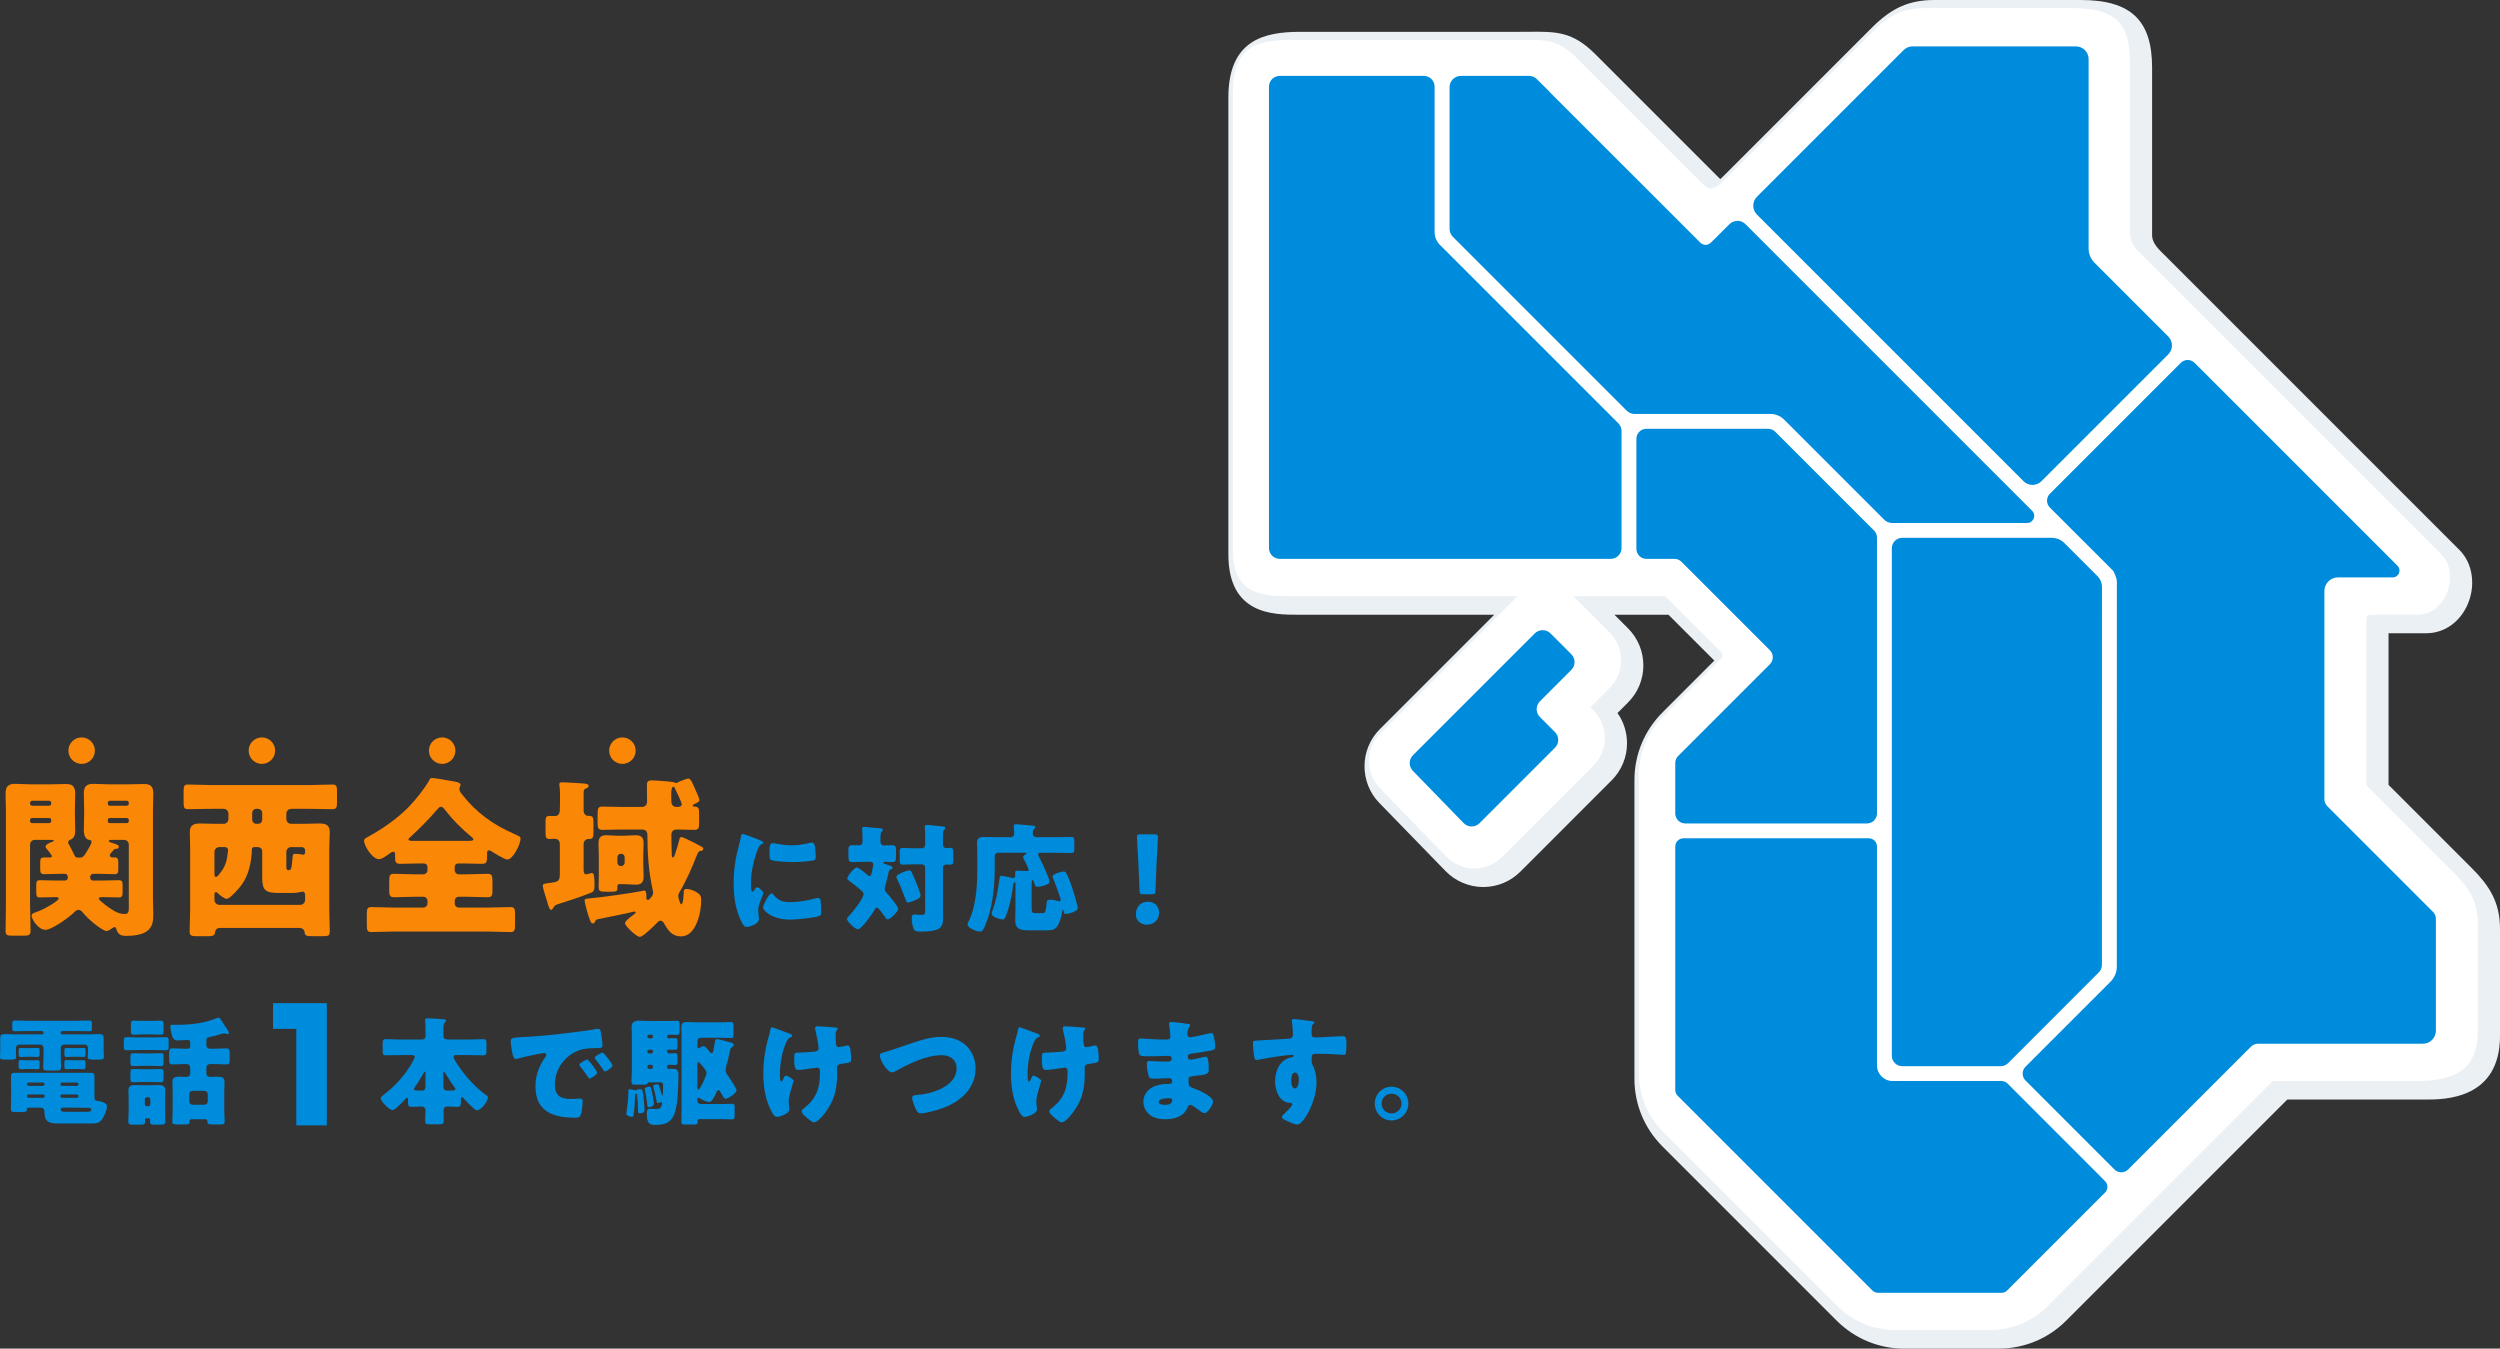 <?xml version="1.0" encoding="UTF-8"?>
<svg id="_レイヤー_2" data-name="レイヤー 2" xmlns="http://www.w3.org/2000/svg" viewBox="0 0 868.862 468.705">
  <rect x="0" y="0" width="868.862" height="468.705" fill="#333333" stroke="none"/>
  <defs>
    <style>
      .cls-1 {
        fill: #fff;
      }

      .cls-2 {
        fill: #ebf0f5;
      }

      .cls-3 {
        fill: #fb8707;
      }

      .cls-4 {
        fill: #008cdc;
      }
    </style>
  </defs>
  <g id="design">
    <g>
      <g>
        <path class="cls-3" d="M22.604,306.027c.539,0,.958-.419.958-.958v-.359c0-.539-.419-1.019-.958-1.019h-1.977c-1.737,0-3.535.12-5.332.12-1.198,0-1.318-.6-1.318-1.917v-2.097c0-1.198.12-1.798,1.318-1.798h2.037c.479,0,.719-.18.719-.419,0-.359-1.377-2.037-1.737-2.456-.24-.3-.479-.6-.479-.898,0-.779,1.618-1.378,2.216-1.618.18-.06.659-.239.659-.419,0-.239-.24-.3-1.258-.3h-5.332c-.898,0-1.677.719-1.677,1.678v20.667c0,3.115.18,6.171.18,9.226,0,1.618-.659,1.737-2.755,1.737h-3.415c-1.917,0-2.516-.119-2.516-1.737,0-3.055.12-6.11.12-9.226v-32.049c0-2.157-.12-4.254-.12-6.41,0-2.337.899-3.354,3.235-3.354,1.977,0,3.894.18,5.811.18h6.11c1.917,0,3.834-.12,5.751-.12,1.857,0,3.295.419,3.295,3.295,0,2.036-.12,4.073-.12,6.17v.6c0,2.036.12,4.073.12,6.17,0,1.438-.299,2.636-1.797,3.175-.359.12-.659.479-.659.898,0,.3.24.659.479,1.079.359.599,1.198,2.276,1.557,3.055.3.659.479,1.139,1.438,1.139h.539c1.078,0,1.438-.479,1.977-1.318.479-.719,2.157-3.414,2.157-4.134,0-.599-.479-.658-.899-.719-1.438-.239-1.797-2.036-1.797-3.175,0-2.097.12-4.134.12-6.17v-.6c0-2.097-.12-4.134-.12-6.17,0-2.396.898-3.354,3.235-3.354,1.917,0,3.894.18,5.811.18h6.051c1.917,0,3.834-.12,5.751-.12,2.037,0,3.295.539,3.295,3.295,0,2.156-.12,4.253-.12,6.41v30.432c0,1.678.12,3.295.12,4.973,0,2.156-.12,4.253-1.857,5.751-1.797,1.617-5.211,1.917-7.548,1.917-1.618,0-2.816-.3-3.415-2.276-.12-.479-.24-.779-.659-.779-.24,0-.599.24-1.019.539-.539.359-1.198.839-1.797.839-.839,0-3.355-1.857-4.074-2.456-1.378-1.078-2.875-2.516-4.014-3.834-.419-.539-.898-1.078-1.618-1.078-.659,0-1.258.599-1.737,1.078-1.557,1.558-7.608,5.871-9.705,5.871-2.456,0-4.853-3.595-4.853-4.973,0-.659.899-.958,1.618-1.198,2.516-.839,7.788-3.834,7.788-4.732,0-.419-.599-.479-.898-.479-1.857,0-3.714.12-5.571.12-1.198,0-1.318-.539-1.318-1.917v-2.217c0-1.317.12-1.856,1.318-1.856,1.977,0,3.954.119,5.871.119h2.816ZM17.812,279.07c0-.42-.359-.779-.779-.779h-5.811c-.419,0-.779.359-.779.779v.18c0,.479.359.778.779.778h5.811c.479,0,.779-.3.779-.778v-.18ZM17.812,285.001c0-.42-.3-.719-.779-.719h-5.811c-.419,0-.779.299-.779.719v.359c0,.419.359.719.779.719h5.811c.419,0,.779-.3.779-.719v-.359ZM38.179,297.341c0,.539.599.658,1.019.658h.599c1.198,0,1.318.6,1.318,1.978v1.917c0,1.378-.12,1.917-1.318,1.917-1.797,0-3.535-.12-5.332-.12h-2.097c-.539,0-1.019.539-1.019.958v.479c0,.539.479.898.958.898h3.055c1.977,0,3.894-.119,5.871-.119,1.318,0,1.377.599,1.377,2.156v1.857c0,1.317-.12,1.977-1.258,1.977-1.857,0-3.654-.12-5.511-.12-.899,0-1.498.061-1.498.539,0,.659,3.595,3.176,4.253,3.595,1.677,1.078,2.816,1.737,4.853,1.737,1.198,0,1.318-.898,1.318-2.097v-21.985c0-.959-.719-1.678-1.677-1.678h-4.433c-.24,0-.839.061-.839.42,0,.239.359.419,1.198.658,1.677.54,2.276.72,2.276,1.259,0,.719-.419.719-.898.778-.599.06-.659.12-1.019.539-.898,1.019-1.198,1.318-1.198,1.798ZM44.769,279.07c0-.42-.299-.779-.779-.779h-5.811c-.419,0-.719.359-.719.779v.18c0,.479.3.778.719.778h5.811c.479,0,.779-.3.779-.778v-.18ZM44.769,285.001c0-.42-.299-.719-.779-.719h-5.811c-.419,0-.719.299-.719.719v.359c0,.419.3.719.719.719h5.811c.479,0,.779-.3.779-.719v-.359Z"/>
        <path class="cls-3" d="M101.193,281.106c-.898,0-1.677.72-1.677,1.678v1.857c0,.958.779,1.677,1.677,1.677h4.074c1.857,0,3.774-.119,5.631-.119,1.977,0,3.714.239,3.714,3.055,0,1.857-.18,3.774-.18,5.691v21.087c0,2.576.18,5.151.18,7.728,0,1.498-.539,1.617-2.756,1.617h-2.576c-2.816,0-3.295-.119-3.415-1.317-.12-1.078-.838-1.558-1.857-1.558h-27.377c-1.378,0-1.797.599-1.977,1.857-.12.898-1.018,1.018-2.576,1.018h-3.535c-2.037,0-2.636-.18-2.636-1.617,0-2.576.18-5.151.18-7.728v-21.087c0-1.917-.12-3.834-.12-5.691,0-2.516,1.318-3.055,3.594-3.055,1.917,0,3.834.119,5.751.119h2.396c.958,0,1.678-.719,1.678-1.677v-1.857c0-.958-.719-1.678-1.678-1.678h-4.493c-2.636,0-5.212.12-7.848.12-1.378,0-1.558-.599-1.558-2.336v-3.715c0-1.797.12-2.516,1.498-2.516,2.636,0,5.271.18,7.908.18h34.506c2.636,0,5.212-.18,7.848-.18,1.438,0,1.558.719,1.558,2.516v3.415c0,1.977-.12,2.636-1.618,2.636-2.576,0-5.212-.12-7.788-.12h-6.53ZM88.433,294.406c-.599,0-.838.239-.898.838-.12,4.194-1.019,8.687-3.475,12.161-.659,1.019-4.133,4.973-5.212,4.973-.958,0-2.516-1.318-3.175-1.978-.18-.18-.359-.359-.599-.359-.479,0-.539.42-.539.899v1.856c0,.898.779,1.678,1.677,1.678h28.156c.899,0,1.678-.779,1.678-1.678v-1.617c0-.6-.18-1.318-.959-1.318-.18,0-1.498.479-3.235.479h-5.092c-4.373,0-5.631-.839-5.631-5.331v-9.166c0-.839-.599-1.378-1.438-1.438h-1.258ZM76.212,294.406c-.898,0-1.677.719-1.677,1.677v7.608c0,.479,0,1.078.539,1.078.479,0,1.318-1.138,1.558-1.497,1.857-2.396,2.276-4.374,2.576-7.309,0-.12.06-.359.06-.479,0-.6-.419-1.078-1.138-1.078h-1.917ZM89.092,281.106c-.779,0-1.438.6-1.438,1.438v2.336c0,.839.659,1.438,1.438,1.438h.599c.838,0,1.438-.599,1.438-1.438v-2.336c0-.839-.599-1.378-1.438-1.438h-.599ZM101.193,294.406c-.898,0-1.677.719-1.677,1.677v5.032c0,.6,0,1.318.779,1.318,1.078,0,1.078-.959,1.377-4.493.12-1.139.359-1.198,1.019-1.198.839,0,1.797.12,2.576.3h.12c.24,0,.659-.18.659-.779v-.719c0-.659-.54-1.138-1.139-1.138h-3.714Z"/>
        <path class="cls-3" d="M159.173,300.096c-.599,0-1.138.479-1.138,1.139v1.198c0,.778.599,1.438,1.438,1.438h2.756c2.396,0,4.852-.18,7.249-.18,1.617,0,1.677.839,1.677,3.055v2.396c0,1.917-.06,2.696-1.677,2.696-2.457,0-4.853-.18-7.249-.18h-2.756c-.839,0-1.438.658-1.438,1.438v.898c0,.779.599,1.438,1.438,1.438h10.124c2.636,0,5.212-.18,7.848-.18,1.438,0,1.558.719,1.558,2.576v3.475c0,1.917-.12,2.636-1.558,2.636-2.636,0-5.271-.18-7.848-.18h-32.708c-2.576,0-5.212.18-7.848.18-1.438,0-1.558-.719-1.558-2.636v-3.475c0-1.857.12-2.576,1.558-2.576,2.636,0,5.271.18,7.848.18h10.244c.779,0,1.438-.658,1.438-1.438v-.898c0-.779-.659-1.438-1.438-1.438h-2.875c-2.456,0-4.912.18-7.309.18-1.557,0-1.677-.898-1.677-2.337v-2.936c0-2.216.12-2.875,1.677-2.875,2.396,0,4.853.18,7.309.18h2.875c.779,0,1.438-.659,1.438-1.438v-1.198c0-.6-.539-1.139-1.198-1.139h-1.618c-2.216,0-4.493.12-6.709.12-1.737,0-1.737-.778-1.737-2.875v-.18c0-.479,0-1.139-.659-1.139-.479,0-1.138.539-1.558.839-.839.599-2.336,1.737-3.354,1.737-2.457,0-5.212-4.793-5.212-6.351,0-.778.719-1.019,1.558-1.497,4.972-2.756,10.304-6.47,14.198-10.544,2.336-2.456,5.211-6.05,6.889-8.985.239-.539.419-.839,1.018-.839.839,0,5.392.839,6.83,1.078,1.737.3,3.055.479,3.055,1.378,0,.239-.12.419-.24.599-.12.24-.18.479-.18.779,0,.719.539,1.378.958,1.917,4.972,6.41,10.963,10.604,18.391,13.838,1.498.659,1.917.839,1.917,1.498,0,1.857-2.576,7.248-4.613,7.248-.958,0-4.493-2.216-5.452-2.815-.239-.18-.599-.359-.898-.359-.659,0-.659.539-.659,1.198,0,2.876-.06,3.475-1.797,3.475-2.216,0-4.433-.12-6.649-.12h-1.678ZM162.468,292.249c1.378,0,2.037-.06,2.037-.599,0-.24-.3-.539-.54-.719-3.354-2.696-6.53-5.931-9.225-9.346-.36-.479-.839-1.198-1.498-1.198-.479,0-.838.42-1.138.779-2.935,3.414-6.17,6.709-9.525,9.765-.24.18-.599.479-.599.778,0,.539.719.539,2.336.539h18.151Z"/>
        <path class="cls-3" d="M194.57,293.507c0-1.139-.479-1.978-1.737-1.978-.419,0-1.198.061-1.797.061-1.318,0-1.438-.6-1.438-2.277v-3.474c0-1.678.12-2.277,1.438-2.277.539,0,1.438.061,1.797.061,1.198,0,1.677-.839,1.737-1.978.06-2.036.06-3.653.06-5.451,0-1.138-.06-2.217-.18-3.115-.06-.18-.06-.359-.06-.479,0-.659.539-.72,1.078-.72.958,0,6.11.3,7.309.42.539.06,1.797.06,1.797.898,0,.419-.539.659-1.019.898-.659.3-.719.359-.719,2.157v5.451c0,1.078.659,1.856,1.677,1.856h.299c1.318,0,1.438.659,1.438,2.576v2.876c0,1.917-.12,2.576-1.438,2.576h-.299c-.958,0-1.677.719-1.677,1.856v8.807c0,.719.06,1.617.958,1.617.299,0,1.318-.359,1.677-.419.06-.061.18-.061.299-.061.779,0,.839,2.276.839,3.595v.719c0,1.438-.06,2.156-1.378,2.636-4.313,1.678-6.949,2.517-11.442,3.954-.958.3-1.198.659-1.677,1.497-.18.24-.3.42-.54.42-.659,0-.898-1.198-1.617-3.534-.419-1.378-1.318-4.074-1.318-4.853,0-.659.599-.719,2.456-.959.419-.06.958-.12,1.558-.239,1.737-.3,1.917-1.258,1.917-2.876v-10.243ZM216.136,288.295c-2.216,0-4.493.119-6.709.119-1.617,0-1.737-.719-1.737-2.516v-2.696c0-2.516.24-2.875,1.797-2.875,2.217,0,4.433.12,6.649.12h6.889c1.198,0,1.857-.72,1.857-1.857v-.3c0-1.856-.06-3.773-.06-5.631,0-1.019.599-1.438,1.618-1.438.359,0,1.018,0,2.456.119,2.097.18,5.152.3,5.811.719.06.061.18.061.299.061.18,0,.24,0,.359-.12.659-.359,3.295-1.438,3.954-1.438.779,0,1.678,2.336,2.157,3.414.3.6,1.618,3.595,1.618,4.074,0,.659-1.378,1.258-1.917,1.438-.18.12-.419.239-.419.479,0,.239.299.359.479.359,1.678,0,1.737.719,1.737,2.875v2.637c0,1.856-.12,2.575-1.677,2.575-1.917,0-3.834-.119-5.751-.119h-.479c-1.079,0-1.737.778-1.737,1.797,0,2.456.06,3.954.12,6.051,0,1.019,0,1.856.419,1.856.299,0,.479-.479.599-.719.599-1.797,1.078-3.295,1.558-5.151.12-.539.12-1.198.838-1.198.359,0,1.737.659,2.097.839,1.678.778,3.235,1.558,4.792,2.456.3.119.659.359.659.778,0,.719-.898.719-1.019.719-.719.12-1.078,1.198-1.318,1.798-1.558,4.014-3.714,8.865-5.931,12.58-.24.419-.419.778-.419,1.317,0,.42.599,2.876,1.079,2.876.659,0,.838-3.774.838-4.434.06-.359.06-.898.899-.898,1.377,0,3.055.659,4.193,1.558.779.6.958,1.258.958,2.276,0,2.217-.36,4.853-1.138,6.949-1.019,2.815-2.636,5.691-5.931,5.691-2.996,0-4.493-2.097-5.811-4.493-.3-.479-.659-.959-1.258-.959-.539,0-.898.42-1.198.72-.899.958-4.913,4.912-5.991,4.912s-5.152-3.715-5.152-4.793c0-.599,1.318-1.677,2.516-2.576.359-.239.659-.479.898-.719.18-.119.299-.239.299-.419,0-.239-.239-.3-.419-.3-.12,0-.36.061-.479.061-.599.18-1.917.479-2.516.599-1.558.359-9.105,1.857-9.944,2.037-.479.119-.719.659-.898,1.078-.12.18-.359.359-.659.359-.419,0-.599-.359-.779-.719-.479-1.139-.838-2.276-1.198-3.534-.24-.779-.839-3.056-.839-3.774,0-.539.18-.539,2.097-.719,3.534-.3,14.737-1.857,18.092-2.576.12-.06.359-.12.539-.12.659,0,.719,1.198.719,2.037v.539c0,.3.12.719.539.719.3,0,.779-.479,1.198-1.019.479-.658.599-.898.599-1.558,0-.419-.06-.778-.18-1.138-1.378-6.171-1.797-12.58-1.797-18.87,0-1.378-.659-1.917-2.037-1.917h-6.83ZM216.855,290.452c1.498,0,2.875-.18,4.133-.18,2.037,0,2.696.958,2.696,2.936,0,1.378-.12,2.756-.12,4.134v3.055c0,1.378.12,2.756.12,4.193,0,1.977-.719,2.876-2.696,2.876-1.318,0-2.636-.18-4.133-.18h-1.498c-.719,0-.779.18-.779,1.258,0,1.317-.299,1.378-3.115,1.378h-.659c-2.456,0-2.755-.18-2.755-1.857,0-.719.06-1.678.06-2.995v-7.728c0-1.378-.12-2.756-.12-4.134,0-1.917.659-2.936,2.636-2.936,1.318,0,2.696.18,4.193.18h2.037ZM214.579,299.857c0,.599.54,1.139,1.198,1.139h.12c.659,0,1.198-.54,1.198-1.139v-1.977c0-.6-.539-1.139-1.198-1.139h-.12c-.719,0-1.138.479-1.198,1.139v1.977ZM233.33,278.59c0,1.078.659,1.857,1.797,1.857,1.019,0,1.797-.061,1.797-.959,0-.659-2.037-4.853-2.456-5.691-.06-.119-.12-.359-.419-.359-.659,0-.779,1.378-.779,2.816,0,.838.06,1.737.06,2.336Z"/>
        <path class="cls-4" d="M256.942,293.212c.205-.778.41-1.558.533-2.213.123-.778.164-1.147.697-1.147.369,0,4.304,1.435,6.066,2.213.82.369,1.065.615,1.065.82,0,.163-.123.245-.287.327-.943.451-1.147.779-1.517,1.681-1.353,3.156-2.5,7.91-2.5,11.64,0,2.254,0,3.361.533,3.361.287,0,.492-.328.697-.656.246-.41.492-.86.943-.86.492,0,2.131,1.394,2.131,2.008,0,.574-1.803,3.729-1.803,5.943,0,.286.082,1.312.164,1.926.041.246.123.942.123,1.188,0,1.517-3.033,2.705-4.304,2.705-.779,0-1.147-.532-1.885-2.008-2.008-4.058-2.623-8.648-2.623-13.156,0-5.041.697-8.935,1.967-13.771ZM268.664,310.795c1.722,2.049,3.074,2.746,5.738,2.746,3.033,0,6.065-.492,8.976-1.312.287-.082.697-.164.983-.164.533,0,.779.533.82.901.164,1.106.205,3.443.205,4.263,0,.533-.041.819-.574,1.065-1.435.697-8.279,1.312-10.124,1.312-6.599,0-9.508-3.278-9.508-4.222,0-.778,2.049-4.918,2.992-4.918.205,0,.369.205.492.328ZM268.582,293.048c.246,0,.902.082,1.271.164,1.557.328,3.812.574,5.41.574,2.049,0,4.099-.328,6.066-.82.369-.081.574-.122.82-.122.779,0,1.024.86,1.106,1.475.123,1.025.246,2.337.246,3.361,0,.983-.123,1.271-1.189,1.435-2.295.328-4.59.491-6.885.491-1.229,0-6.885-.204-7.664-.86-.328-.287-.328-1.517-.328-1.967,0-3.033.164-3.73,1.147-3.73Z"/>
        <path class="cls-4" d="M300.303,299.524c-1.312,0-2.623.082-3.935.082-1.435,0-1.517-.327-1.517-2.95v-.943c0-1.394.123-1.967,1.435-1.967.779,0,1.557.041,2.336.041.82,0,1.147-.533,1.147-1.271v-1.312c0-.861-.041-1.968-.123-2.828-.041-.123-.041-.246-.041-.369,0-.532.369-.614.82-.614.287,0,.778.041,1.065.082,1.476.123,2.951.245,4.426.409.369.041.902.082.902.574,0,.287-.164.41-.451.655-.328.287-.369,1.188-.369,2.05v1.353c0,.737.369,1.312,1.147,1.312.943,0,1.926-.082,2.869-.082,1.271,0,1.394.573,1.394,1.926v1.968c0,1.394-.123,1.967-1.394,1.967-.82,0-1.599-.082-2.418-.082-.164,0-.615.041-.615.287,0,.287.492.369,1.147.615,1.353.491,2.049.655,2.049,1.147,0,.328-.287.492-.615.614-.533.164-.615.492-.779,1.229-.287,1.394-.615,2.746-1.025,4.099-.123.451-.287.943-.287,1.394,0,.779.697,1.435,1.147,1.968.697.778,3.566,4.14,3.566,4.959,0,.983-2.787,3.688-3.648,3.688-.369,0-.533-.205-.738-.532-.41-.574-2.418-3.566-2.992-3.566-.41,0-.656.451-.82.738-.656,1.229-4.549,6.804-5.82,6.804-1.025,0-3.812-2.828-3.812-3.566,0-.286.205-.573.656-1.024,1.147-1.147,5.123-6.106,5.123-7.623,0-.574-.451-.983-.861-1.353-1.353-1.147-2.664-2.172-4.098-3.238-.574-.409-.697-.532-.697-.901,0-.778,2.377-3.771,3.32-3.771.533,0,2.992,1.967,3.524,2.459.246.205.574.492.902.492.492,0,.615-.328.983-2.255.082-.327.287-1.475.287-1.762,0-.779-.574-.902-1.229-.902h-1.967ZM318.583,307.148c.287.737,1.353,3.401,1.353,3.976,0,.819-.656,1.229-1.844,1.721-.492.205-1.967.82-2.418.82-.574,0-.738-.492-.901-.943-.902-2.377-1.804-4.836-2.951-7.131-.123-.205-.287-.615-.287-.86,0-.943,3.853-2.255,4.467-2.255.656,0,.86.533,2.582,4.673ZM327.722,316.124c0,1.188.041,2.336.041,3.524,0,1.024-.369,2.377-1.312,3.033-1.353.901-4.386,1.106-6.23,1.106-1.557,0-2.295-.082-2.705-1.024-.451-.984-.656-2.5-.656-3.566,0-.655.082-1.393.902-1.393.246,0,.615.041.82.081.451.041.983.082,1.435.082,1.516,0,1.516-.245,1.516-2.213v-14.222c0-.615-.533-1.147-1.147-1.147h-2.91c-1.271,0-2.746.123-3.648.123-1.065,0-1.147-.492-1.147-1.763v-2.254c0-1.312.082-1.804,1.147-1.804s2.295.123,3.648.123h2.992c.656,0,1.065-.533,1.065-1.271v-3.074c0-.942,0-1.885-.123-2.746-.041-.122-.041-.245-.041-.368,0-.533.369-.656.819-.656.287,0,.779.082,1.066.082,1.475.164,2.91.287,4.385.451.369.041.902.082.902.573,0,.287-.164.369-.451.656-.328.328-.369,1.147-.369,2.049v3.033c0,.656.328,1.188,1.065,1.188.451,0,.902-.041,1.394-.041,1.025,0,1.147.451,1.147,1.64v2.582c0,1.147-.123,1.599-1.147,1.599-.451,0-.901-.041-1.353-.041-.615,0-1.106.45-1.106,1.106v14.55Z"/>
        <path class="cls-4" d="M358.5,323.337c-3.484,0-5.656-.041-5.656-3.483,0-1.558.082-3.074.082-4.591v-8.319c0-.164-.041-.328-.246-.328-.41,0-.533.819-.574,1.147-.41,3.524-1.271,7.5-2.541,10.656-.205.533-.41,1.147-1.065,1.147-.738,0-3.853-.819-3.853-2.008,0-.287.123-.656.246-.984,1.189-3.196,1.885-6.721,2.336-10.123.205-1.476.205-2.09.819-2.09.451,0,2.869.573,3.484.696.164.041.328.123.492.123.574,0,.82-.45.82-.983,0-.287-.041-.574-.041-.901,0-.574.287-.697.82-.697,1.065,0,2.131.123,3.238.123.328,0,.656-.041.656-.451,0-.409-1.435-3.196-1.721-3.771-.123-.205-.205-.409-.205-.614,0-.492.492-.779.861-.943.164-.081.287-.204.287-.327,0-.246-.205-.246-.615-.246h-9.263c-.656,0-1.147.492-1.147,1.147v4.345c0,6.271-.779,13.812-3.238,19.591-.779,1.885-1.106,2.295-1.926,2.295-1.599,0-4.304-1.476-4.304-2.418,0-.246.246-.779.369-1.024,2.418-4.755,3.033-11.804,3.033-17.214v-5.902c0-1.558-.082-3.032-.082-4.263,0-1.68.943-2.049,2.418-2.049s2.951.082,4.426.082h4.918c.655,0,1.147-.533,1.147-1.229,0-.574-.164-2.254-.164-2.664,0-.533.41-.615.861-.615.287,0,.779.041,1.106.082,1.517.123,3.033.246,4.549.41.328.041.984.082.984.574,0,.245-.164.409-.451.655-.41.369-.41,1.024-.41,1.64,0,.614.492,1.147,1.147,1.147h6.927c1.721,0,3.442-.082,5.164-.082,1.106,0,1.188.41,1.188,1.681v2.213c0,1.271-.082,1.681-1.147,1.681-1.722,0-3.484-.082-5.205-.082h-5.287c-.41,0-.943.082-.943.614,0,.287.246.656.369.902.656,1.312,3.607,7.418,3.607,8.524,0,1.271-3.647,1.804-4.099,1.804-.697,0-.942-.369-1.106-.983-.164-.533-.369-1.394-.738-1.394-.246,0-.287.532-.287,1.435v8.114c0,1.968.287,1.968,1.681,1.968h1.435c.492,0,1.147,0,1.353-.164.492-.369.697-2.623.738-3.279.041-.778.082-1.229,1.312-1.229.86,0,1.885.205,2.746.492.082.041.246.082.328.082.246,0,.492-.246.492-.492,0-.778-2.254-6.681-2.746-7.746-.041-.123-.082-.246-.082-.368,0-.984,3.279-1.763,3.853-1.763.451,0,.737.205.942.614.861,1.558,1.926,4.632,2.459,6.354.287.901,1.517,5.041,1.517,5.737,0,1.353-3.647,2.05-4.058,2.05-.656,0-.779-.41-.86-.943-.041-.245-.082-.491-.246-.491-.205,0-.246.246-.287.614-.164,1.558-.86,4.181-1.926,5.41-.983,1.106-2.049,1.106-4.549,1.106h-4.139Z"/>
        <path class="cls-4" d="M402.844,317.148c0,2.254-1.476,4.222-4.263,4.222-2.213,0-3.812-1.476-3.812-3.606,0-2.419,1.517-4.386,4.221-4.386,2.213,0,3.853,1.599,3.853,3.771ZM397.311,310.795c-1.065,0-1.229-.164-1.271-1.229l-.41-9.714c-.164-2.541-.492-8.197-.492-9.017,0-.696.246-.86,1.148-.86h5c.902,0,1.147.164,1.147.86,0,.819-.328,6.435-.492,9.509l-.369,9.222c-.041,1.065-.205,1.229-1.271,1.229h-2.992Z"/>
        <path class="cls-4" d="M21.64,358.332c-.287,0-.533.204-.533.532v.123c0,.287.246.492.533.492h9.345c1.065,0,2.131-.082,3.156-.082,1.558,0,1.885.205,1.885,1.517v4.508c0,.697.082,1.435.082,1.927,0,.819-.492.901-1.598.901h-2.377c-1.147,0-1.639-.082-1.639-.901,0-.492.082-1.147.082-1.927v-1.271c0-.614-.492-1.106-1.107-1.106h-7.213c-.615,0-1.147.492-1.147,1.147v2.541c0,1.435.123,3.033.123,4.263,0,.942-.492,1.065-1.721,1.065h-2.828c-1.229,0-1.681-.123-1.681-1.106,0-1.147.123-2.664.123-4.222v-2.541c0-.655-.533-1.147-1.147-1.147h-7.295c-.615,0-1.147.533-1.147,1.106v1.271c0,.697.082,1.435.082,1.927,0,.819-.492.901-1.64.901H1.599c-1.106,0-1.599-.082-1.599-.901,0-.492.082-1.147.082-1.927v-4.467c0-1.312.246-1.558,1.844-1.558,1.066,0,2.131.082,3.197.082h9.467c.287,0,.533-.205.533-.492v-.123c0-.287-.246-.532-.533-.532h-4.795c-1.516,0-3.033.082-4.59.082-.86,0-.942-.287-.942-1.148v-1.434c0-.902.082-1.148.983-1.148,1.517,0,3.033.082,4.549.082h16.599c1.517,0,3.033-.082,4.549-.082.902,0,.984.246.984,1.148v1.434c0,.861-.082,1.148-.943,1.148-1.517,0-3.033-.082-4.59-.082h-4.754ZM20.493,390.463c-3.074,0-5.041-.287-5.041-3.894v-.205c0-.983-.574-1.394-1.188-1.394h-3.894c-.738,0-1.025.041-1.025.492,0,.942-.328,1.024-1.967,1.024h-2.049c-.983,0-1.557-.082-1.557-1.147,0-1.188.082-2.418.082-3.647v-3.935c0-1.106-.041-2.255-.041-3.361,0-1.312.246-1.557,1.639-1.557h25.821c1.435,0,1.557.368,1.557,1.557v6.804c0,1.024.123,1.394,1.107,1.435.819.041,3.238.533,3.238,1.845,0,1.271-.902,3.36-1.599,4.385-.983,1.476-2.09,1.599-3.729,1.599h-11.353ZM10.738,364.274c.861,0,1.844-.082,2.377-.082.615,0,.656.328.656,1.024v1.107c0,.778-.082,1.024-.737,1.024-.451,0-1.394-.082-2.295-.082h-1.188c-.902,0-1.885.082-2.295.082-.738,0-.778-.287-.778-1.065v-1.148c0-.778.164-.942.778-.942.451,0,1.107.082,2.049.082h1.435ZM10.738,368.496c.861,0,1.844-.041,2.377-.041.615,0,.656.328.656,1.024v1.024c0,.861-.041,1.106-.737,1.106-.451,0-1.394-.081-2.295-.081h-1.188c-.902,0-1.885.081-2.295.081-.738,0-.778-.327-.778-1.147v-1.147c0-.737.164-.901.737-.901.41,0,1.066.082,2.049.082h1.476ZM14.96,377.389c.287-.041.533-.205.533-.533v-.081c0-.287-.246-.533-.533-.533h-5.042c-.287,0-.492.246-.492.533v.081c0,.287.205.533.492.533h5.042ZM9.877,380.381c-.246,0-.451.205-.451.491v.205c0,.246.205.451.451.451h5.164c.246,0,.451-.205.451-.451v-.205c0-.286-.164-.491-.451-.491h-5.164ZM26.723,377.389c.287,0,.533-.246.533-.533v-.081c0-.287-.246-.533-.533-.533h-5.165c-.287,0-.533.246-.533.533v.081c0,.328.246.492.533.533h5.165ZM21.477,380.381c-.246,0-.451.205-.451.491v.205c0,.246.205.451.451.451h5.287c.287,0,.492-.205.492-.451v-.205c0-.286-.205-.491-.492-.491h-5.287ZM21.763,384.971c-.369,0-.656.287-.656.656,0,.696.902.778,1.435.778h7.787c.492,0,1.394-.041,1.394-.737,0-.574-.451-.656-.984-.656h-.123c-1.312,0-2.664-.041-4.017-.041h-4.836ZM26.641,364.274c.86,0,1.885-.082,2.377-.082.656,0,.697.328.697,1.065v1.147c0,.697-.082.943-.738.943-.451,0-1.394-.082-2.336-.082h-1.229c-.902,0-1.845.082-2.295.082-.697,0-.738-.287-.738-1.106v-1.066c0-.819.164-.983.82-.983.41,0,1.065.082,1.967.082h1.476ZM26.641,368.496c.86,0,1.885-.041,2.377-.041.656,0,.697.328.697,1.024v1.106c0,.779-.041,1.024-.738,1.024-.451,0-1.394-.081-2.336-.081h-1.229c-.902,0-1.845.081-2.295.081-.697,0-.738-.327-.738-1.106v-1.147c0-.819.164-.942.82-.942.41,0,1.024.082,1.926.082h1.517Z"/>
        <path class="cls-4" d="M53.812,360.545c1.271,0,2.541-.082,3.853-.082.861,0,.943.328.943,1.312v2.008c0,.902-.082,1.229-.943,1.229-1.312,0-2.582-.081-3.853-.081h-5.943c-1.312,0-2.582.081-3.853.081-.902,0-.984-.368-.984-1.434v-1.681c0-1.065.082-1.435.943-1.435,1.312,0,2.582.082,3.894.082h5.943ZM50.861,388.66c-.246,0-.451.205-.451.451s.041.451.041.697c0,.983-.533,1.065-1.926,1.065h-1.967c-1.435,0-1.967-.082-1.967-1.065,0-1.148.123-2.541.123-3.853v-3.73c0-1.065-.082-2.172-.082-3.237,0-1.558.942-1.886,2.295-1.886,1.189,0,2.377.082,3.525.082h1.435c1.065,0,2.172-.082,3.238-.082,1.353,0,2.336.287,2.336,1.886,0,1.065-.082,2.131-.082,3.237v3.73c0,1.312.082,2.582.082,3.853,0,.983-.492,1.065-1.762,1.065h-1.762c-1.271,0-1.804-.082-1.804-1.065,0-.246.041-.451.041-.697s-.205-.451-.451-.451h-.861ZM52.336,366.119c1.147,0,2.336-.082,3.525-.082.901,0,.983.327.983,1.188v1.926c0,.984-.082,1.353-.942,1.353-1.188,0-2.377-.082-3.566-.082h-2.5c-1.188,0-2.377.082-3.525.082-.901,0-.983-.327-.983-1.435v-1.68c0-1.065.082-1.353.983-1.353,1.189,0,2.377.082,3.525.082h2.5ZM52.336,371.61c1.229,0,2.459-.081,3.484-.081.942,0,1.024.327,1.024,1.229v2.008c0,1.024-.082,1.353-.983,1.353-1.188,0-2.377-.082-3.525-.082h-2.5c-1.188,0-2.336.082-3.525.082-.901,0-.983-.287-.983-1.435v-1.763c0-1.106.082-1.393,1.024-1.393,1.066,0,2.254.081,3.484.081h2.5ZM52.336,354.806c1.188,0,2.336-.082,3.525-.082.901,0,.983.369.983,1.394v2.091c0,1.024-.082,1.394-1.024,1.394-1.025,0-2.213-.123-3.484-.123h-2.295c-1.271,0-2.5.123-3.525.123-.943,0-1.024-.369-1.024-1.599v-1.763c0-1.147.082-1.517,1.024-1.517,1.188,0,2.336.082,3.525.082h2.295ZM50.328,383.701c0,.451.328.779.779.779h.369c.451,0,.778-.328.778-.779v-1.558c0-.45-.328-.819-.778-.819h-.369c-.451,0-.779.369-.779.819v1.558ZM71.723,363.332c0,.614.533,1.147,1.147,1.147h1.517c1.393,0,2.787-.123,4.18-.123,1.147,0,1.271.533,1.271,1.804v2.008c0,1.271-.123,1.763-1.271,1.763-1.394,0-2.787-.123-4.18-.123h-1.517c-.615,0-1.147.532-1.147,1.147v2.172c0,.615.533,1.147,1.147,1.147.82,0,1.68-.081,2.5-.081,1.188,0,2.664.04,2.664,1.639,0,.902-.082,1.845-.082,2.869v7.377c0,1.23.123,3.156.123,3.812,0,.819-.451.901-1.721.901h-2.459c-1.271,0-1.803-.082-1.803-.901v-.246c0-.369-.287-.656-.615-.656h-4.959c-.369,0-.656.287-.656.656v.205c0,.86-.451.942-1.804.942h-2.213c-1.435,0-1.967-.082-1.967-.942,0-.861.123-2.419.123-3.771v-7.377c0-.983-.082-1.926-.082-2.869,0-1.558,1.434-1.639,2.623-1.639.819,0,1.598.081,2.418.081.615,0,1.147-.532,1.147-1.147v-2.172c0-.615-.533-1.147-1.147-1.147h-.738c-1.394,0-2.787.123-4.14.123-1.188,0-1.312-.451-1.312-1.763v-2.049c0-1.312.123-1.763,1.312-1.763,1.353,0,2.746.123,4.14.123h1.106c.41,0,.779-.369.779-.778v-1.517c0-.492-.369-.779-.82-.779-.328,0-2.787.205-3.524.205-.82,0-1.394-.328-1.763-1.065-.287-.574-.819-3.074-.819-3.688,0-.615.328-.697.779-.697h1.271c4.836,0,9.549-.409,14.099-2.336.164-.082.41-.164.574-.164.451,0,.779.574,1.312,1.394.164.287.369.615.615.983.369.533,1.722,2.378,1.722,2.951,0,.205-.164.41-.369.41-.246,0-.533-.082-.738-.164-.205-.041-.451-.123-.656-.123-.246,0-.656.164-.901.246-1.148.369-2.787.819-3.935,1.024-.82.164-1.229.328-1.229,1.229v1.722ZM65.78,382.799c0,.655.492,1.147,1.147,1.147h4.14c.615,0,1.147-.533,1.147-1.147v-2.541c0-.656-.533-1.147-1.147-1.147h-4.14c-.656,0-1.147.491-1.147,1.147v2.541Z"/>
        <path class="cls-4" d="M94.893,357.574v-8.925h18.089v8.925h-18.089ZM102.979,391.117v-42.468h10.602v42.468h-10.602Z"/>
        <path class="cls-4" d="M139.019,366.692c-1.639,0-3.279.082-4.918.082-1.025,0-1.107-.45-1.107-1.722v-2.254c0-1.188.082-1.64,1.066-1.64,1.68,0,3.32.123,4.959.123h7.582c1.148,0,1.312-.614,1.312-1.844,0-.492-.041-1.106-.041-1.804,0-.819,0-1.926-.123-2.705-.041-.164-.041-.287-.041-.41,0-.532.41-.614.861-.614.737,0,4.713.246,5.615.328.369.041.82.082.82.532,0,.287-.205.41-.492.697-.369.369-.41,1.312-.41,2.459v2.131c0,.902.779,1.229,1.558,1.229h7.377c1.64,0,3.279-.123,4.959-.123.983,0,1.065.451,1.065,1.64v2.254c0,1.271-.082,1.722-1.106,1.722-1.64,0-3.279-.082-4.918-.082h-4.303c-.615,0-1.106,0-1.106.656,0,.778,1.885,3.36,2.418,4.099,2.418,3.401,5.41,6.599,8.771,9.058.41.286.738.491.738.942,0,1.476-2.418,4.427-3.771,4.427-.574,0-1.188-.656-1.598-1.025-1.107-1.065-2.254-2.213-3.197-3.278-.164-.205-.287-.287-.41-.287-.328,0-.369.328-.369.738,0,2.131,0,2.664-1.271,2.664-1.188,0-2.377-.123-3.566-.123-.697,0-1.229.491-1.229,1.229,0,1.271.082,2.541.082,3.812,0,1.024-.451,1.147-1.844,1.147h-2.377c-1.926,0-2.254-.041-2.254-1.188,0-.205,0-.41.041-.738.041-.409.041-.901.041-1.516,0-.615.041-1.312.041-1.558,0-.697-.656-1.188-1.353-1.188-1.107,0-2.254.123-3.402.123-1.312,0-1.312-.451-1.312-2.623,0-.205-.041-.533-.328-.533-.287,0-.533.287-.656.451-.901,1.024-2.09,2.213-3.115,3.114-.287.287-.861.697-1.271.697-1.188,0-4.099-3.033-4.099-4.058,0-.492.451-.82.82-1.106,3.812-2.869,6.885-6.189,9.468-10.247.082-.123.123-.204.205-.368.451-.82,1.312-2.173,1.312-2.664,0-.615-.574-.656-1.065-.656h-4.058ZM147.872,373.127c0-.368,0-.696-.287-.696-.123,0-.205.205-.656,1.024-.82,1.517-1.803,2.992-2.787,4.427-.123.164-.287.368-.287.614,0,.492.492.533,2.91.533.82,0,1.107-.697,1.107-1.394v-4.509ZM154.102,377.758c0,.942.656,1.271,1.106,1.271,2.664,0,3.074-.041,3.074-.574,0-.205-.164-.368-.287-.532-.902-1.188-2.664-3.935-3.361-5.164-.123-.205-.164-.205-.287-.205-.246,0-.246.246-.246.532v4.673Z"/>
        <path class="cls-4" d="M177.502,361.938c0-1.271.451-1.312,4.959-1.558.82-.041,1.763-.082,2.91-.164,5.164-.328,17.05-1.681,22.05-2.623.164-.041.287-.041.41-.041.738,0,.86.574,1.024,1.353.246,1.065.533,3.483.533,4.55,0,.778-.451.778-2.213.819-2.172.041-3.771,0-5.861.737-5.042,1.804-8.484,6.559-8.484,11.968,0,3.894,2.049,4.96,5.656,4.96,1.024,0,2.377-.123,2.951-.123.778,0,1.065.123,1.065.901,0,1.188-.287,3.729-.697,4.795-.328.82-.902.943-1.762.943-7.583,0-13.935-1.968-13.935-10.82,0-4.099,1.229-7.132,3.525-10.451.123-.205.246-.369.246-.615,0-.368-.287-.614-.738-.614-.533,0-1.639.246-2.213.369-2.172.409-5,1.024-7.132,1.639-.164.041-.41.082-.574.082-.86,0-1.147-1.844-1.353-3.114-.205-1.394-.369-2.173-.369-2.992ZM204.716,368.742c.533.614,2.787,3.401,2.787,4.017,0,.819-2.213,2.09-2.623,2.09-.205,0-.287-.123-.819-.942-.779-1.188-1.599-2.255-2.5-3.402-.164-.205-.205-.327-.205-.45,0-.574,2.295-1.804,2.746-1.804.205,0,.451.287.615.492ZM212.873,370.257c0,.82-2.172,2.132-2.623,2.132-.287,0-.492-.369-.615-.574-.779-1.271-1.68-2.418-2.623-3.565-.123-.164-.328-.41-.328-.615,0-.532,2.254-1.803,2.746-1.803.451,0,3.443,3.894,3.443,4.426Z"/>
        <path class="cls-4" d="M221.683,383.496c-.041-.942-.205-1.885-.246-2.868,0-.164,0-.533-.369-.533-.328,0-.328.41-.369,1.312-.041,1.599-.205,3.853-.41,5.451-.082.778-.205,1.312-.656,1.312-.205,0-1.967-.328-1.967-1.065,0-.205.697-4.222.697-6.804v-.942c0-.41.082-.82.574-.82.328,0,1.394.287,1.763.369.123,0,.205.041.328.041.164,0,.246-.082.41-.205.205-.164.778-.205,1.106-.205.738,0,.82.041,1.188,3.647.082.697.287,3.074.287,3.689,0,.983-1.517,1.065-1.681,1.065-.615,0-.615-.41-.615-1.681,0-.492,0-1.065-.041-1.763ZM225.494,376.16c-.369,0-.41.205-.451.369-.164.409-.615.45-1.844.45h-2.418c-1.066,0-1.312-.123-1.312-1.394,0-.327.041-.737.041-1.188.041-.778.082-1.803.082-3.155v-11.148c0-1.188-.082-2.254-.082-3.114,0-1.763.983-2.255,2.582-2.255,1.106,0,2.172.123,3.279.123h7.664c.902,0,1.762-.082,2.254-.082.82,0,.902.41.902,1.353v2.173c0,.983-.082,1.394-.861,1.394-.533,0-1.393-.082-2.295-.082h-.697c-.246,0-.451.204-.451.45v.328c0,.328.205.492.533.492h.328c.779,0,1.435-.082,1.926-.082.697,0,.779.327.779,1.229v1.64c0,.778-.082,1.188-.697,1.188-.492,0-1.229-.041-2.008-.041h-.451c-.205,0-.41.082-.41.368v.574c0,.287.287.369.533.369h.328c.779,0,1.435-.082,1.926-.082.697,0,.779.368.779,1.271v1.68c0,.738-.082,1.148-.697,1.148-.492,0-1.229-.082-2.008-.082h-.328c-.328,0-.533.123-.533.491v.533c0,.287.205.369.492.369h1.312c1.762,0,2.09.614,2.09,2.336,0,3.853-.205,10.41-1.476,13.565-1.188,2.951-3.566,3.607-6.476,3.607-1.885,0-3.033-.287-3.033-3.812,0-1.229.123-1.804,1.025-1.804.451,0,1.065.082,1.844.082,1.106,0,1.803,0,2.131-.86.164-.328.287-.861.287-1.229,0-.123-.041-.287-.246-.287-.205,0-.41.082-.615.164-.164.082-.41.163-.574.163-.41,0-.41-.409-.492-.901-.287-1.599-.656-3.155-1.106-4.713-.041-.082-.041-.205-.041-.287,0-.492,1.025-.655,1.394-.655.533,0,.656.163,1.558,3.647,0,.082.123.286.205.286.287,0,.287-2.213.287-3.442,0-.942-.287-1.147-1.147-1.147h-3.812ZM226.273,378.291c.287.943.492,1.886.656,2.869.082.533.328,2.05.328,2.5,0,.902-1.517,1.147-1.763,1.147-.369,0-.451-.163-.492-.573-.205-1.394-.574-4.304-.901-5.574,0-.082-.041-.164-.041-.246,0-.532,1.353-.737,1.639-.737.41,0,.492.287.574.614ZM226.929,360.093c0-.287-.246-.491-.533-.491h-.861c-.287,0-.533.204-.533.491v.246c0,.287.246.533.533.533h.861c.328,0,.533-.287.533-.574v-.205ZM226.929,365.298c0-.287-.246-.491-.533-.491h-.861c-.287,0-.533.204-.533.491v.287c0,.328.246.533.533.533h.861c.328,0,.533-.246.533-.574v-.246ZM226.929,370.709c0-.328-.287-.655-.656-.655h-.615c-.328,0-.656.327-.656.655v.123c0,.369.328.656.656.656h.615c.369,0,.656-.287.656-.697v-.082ZM242.38,382.553c0,.656.533,1.147,1.147,1.147h7.295c1.394,0,2.787-.082,3.647-.082.779,0,.861.41.861,1.394v2.459c0,1.147-.082,1.558-.861,1.558-.942,0-2.336-.082-3.647-.082h-7.787c-.328,0-.574.246-.574.533v.41c0,.86-.287.942-1.517.942h-2.5c-1.271,0-1.64-.082-1.64-.901,0-1.64.082-3.238.082-4.837v-24.673c0-1.147-.082-2.295-.082-3.442,0-1.312.533-1.763,1.803-1.763,1.066,0,2.131.082,3.197.082h8.647c1.189,0,2.418-.082,3.648-.082.738,0,.82.287.82,1.271v2.787c0,1.229-.082,1.476-.82,1.476-1.229,0-2.459-.082-3.648-.082h-6.926c-.615,0-1.147.491-1.147,1.147v2.008c0,.246.082.533.328.533.287,0,.656-.287.861-.41.246-.205.615-.368.942-.368.451,0,.902.532,1.558,1.271.123.163.287.327.451.532.205.246.492.656.82.656.492,0,.574-.861.656-1.229.164-.861.287-1.763.451-2.664.082-.574.164-.984.82-.984.574,0,2.828.656,3.525.82,1.803.491,2.213.532,2.213,1.229,0,.369-.246.532-.533.696-.574.328-.574.451-.82,1.517-.369,1.804-.778,3.606-1.312,5.41-.082.328-.164.819-.164,1.188,0,.779.574,1.476,1.024,2.132.492.737,2.787,4.139,2.787,4.795,0,.983-2.91,2.91-3.853,2.91-.41,0-.738-.615-1.394-1.722l-.451-.778c-.123-.164-.369-.533-.615-.533-.287,0-.492.533-.656.819-1.23,2.582-1.722,3.32-2.5,3.32-.942,0-2.459-.738-3.238-1.229-.164-.082-.41-.246-.574-.246-.246,0-.287.328-.328.533v.532ZM242.38,377.881c0,.205.041.819.369.819.615,0,2.828-5.041,2.828-5.82,0-.86-2.418-3.729-2.828-3.729-.328,0-.328.656-.369.902v7.828Z"/>
        <path class="cls-4" d="M273.65,358.946l.369.123c.656.246,1.312.492,1.312.942,0,.205-.123.246-.369.369-.82.369-1.148.737-1.558,1.558-1.517,3.033-2.336,7.664-2.336,11.065,0,1.517,0,2.869.492,2.869.246,0,.328-.164.615-.778.328-.738.533-1.271.942-1.271.533,0,2.664,1.188,2.664,1.803,0,.615-1.68,4.919-1.68,7.173,0,.492.123,1.394.164,1.886.041.286.082.573.082.86,0,1.517-3.361,2.623-4.222,2.623-.738,0-1.147-.369-1.803-1.558-2.336-4.14-3.033-8.935-3.033-13.566,0-4.426.738-9.058,2.008-13.279.164-.532.246-.86.328-1.352.164-1.107.328-1.353.738-1.353.246,0,2.254.737,3.729,1.312.738.286,1.312.491,1.558.573ZM290.454,357.102c.369.04.697.122.697.409,0,.164-.164.41-.328.574-.369.369-.41,1.106-.41,1.967,0,3.074.205,3.894,1.065,3.894.328,0,1.599-.286,2.418-.491.328-.082.492-.123.656-.123.738,0,.942.983,1.024,1.558.123.86.246,2.254.246,3.155,0,1.229-.328,1.271-3.361,1.681-.533.082-1.558.205-1.558,1.394,0,.655.041,1.353.041,2.049,0,5.451-1.024,9.591-4.467,13.936-.656.86-2.459,2.95-3.566,2.95-.246,0-.615-.122-1.065-.45-1.229-.902-3.238-2.5-3.238-3.361,0-.327.164-.573.697-.983.123-.082.164-.123.328-.246,4.18-3.36,5.328-6.926,5.328-12.132v-.737c0-.614-.246-1.106-.983-1.106-.328,0-2.623.369-2.91.41-.942.123-2.623.409-3.524.409-.984,0-1.517-.246-1.517-3.729,0-2.213.041-2.295,1.517-2.295.819,0,4.754-.205,5.902-.41.615-.123,1.065-.41,1.065-1.106,0-1.188-.82-5.082-1.147-6.394-.041-.205-.082-.451-.082-.656,0-.491.451-.573.861-.573.369,0,3.32.123,6.312.41Z"/>
        <path class="cls-4" d="M336.068,363.66c1.967,2.049,2.992,4.877,2.992,7.664,0,6.722-4.959,11.271-10.82,13.565-1.844.738-6.312,2.05-8.238,2.05-.943,0-1.353-.697-1.722-1.476-.41-.86-1.271-2.992-1.271-3.894,0-.82.902-.983,1.558-1.024,2.869-.164,5.328-.738,7.91-1.886,3.074-1.394,5.984-3.688,5.984-7.336,0-3.074-2.295-4.591-5.124-4.591-5.492,0-11.394,2.951-16.066,5.533-.41.246-.738.41-1.229.41-1.763,0-4.263-4.263-4.263-5.902,0-.614.533-.778,1.025-.901,3.647-1.065,7.213-2.377,10.779-3.565,3.156-1.066,6.23-1.927,9.55-1.927,3.279,0,6.599.86,8.935,3.279Z"/>
        <path class="cls-4" d="M359.715,358.946l.369.123c.656.246,1.312.492,1.312.942,0,.205-.123.246-.369.369-.82.369-1.148.737-1.558,1.558-1.517,3.033-2.336,7.664-2.336,11.065,0,1.517,0,2.869.492,2.869.246,0,.328-.164.615-.778.328-.738.533-1.271.942-1.271.533,0,2.664,1.188,2.664,1.803,0,.615-1.68,4.919-1.68,7.173,0,.492.123,1.394.164,1.886.041.286.082.573.082.86,0,1.517-3.361,2.623-4.222,2.623-.738,0-1.147-.369-1.803-1.558-2.336-4.14-3.033-8.935-3.033-13.566,0-4.426.738-9.058,2.008-13.279.164-.532.246-.86.328-1.352.164-1.107.328-1.353.738-1.353.246,0,2.254.737,3.729,1.312.738.286,1.312.491,1.558.573ZM376.519,357.102c.369.04.697.122.697.409,0,.164-.164.41-.328.574-.369.369-.41,1.106-.41,1.967,0,3.074.205,3.894,1.065,3.894.328,0,1.599-.286,2.418-.491.328-.082.492-.123.656-.123.738,0,.942.983,1.024,1.558.123.86.246,2.254.246,3.155,0,1.229-.328,1.271-3.361,1.681-.533.082-1.558.205-1.558,1.394,0,.655.041,1.353.041,2.049,0,5.451-1.024,9.591-4.467,13.936-.656.86-2.459,2.95-3.565,2.95-.246,0-.615-.122-1.066-.45-1.229-.902-3.238-2.5-3.238-3.361,0-.327.164-.573.697-.983.123-.082.164-.123.328-.246,4.181-3.36,5.328-6.926,5.328-12.132v-.737c0-.614-.246-1.106-.983-1.106-.328,0-2.623.369-2.91.41-.942.123-2.623.409-3.524.409-.984,0-1.517-.246-1.517-3.729,0-2.213.041-2.295,1.517-2.295.819,0,4.754-.205,5.902-.41.615-.123,1.065-.41,1.065-1.106,0-1.188-.82-5.082-1.147-6.394-.041-.205-.082-.451-.082-.656,0-.491.451-.573.861-.573.369,0,3.32.123,6.312.41Z"/>
        <path class="cls-4" d="M413.035,355.872c.205.041.574.082.574.41,0,.205-.123.451-.287.697-.533.819-.655,1.639-.655,2.582,0,.532.369.942.901.942.738,0,4.713-.901,5.779-1.147.656-.164,1.353-.328,1.681-.328.574,0,.779.819.86,1.271.205,1.024.451,2.459.451,3.483,0,.984-.492,1.148-1.803,1.394-2.049.369-4.181.697-6.271.984-.983.123-1.435.245-1.435,1.106,0,.573.287,1.024.902,1.024.574,0,3.647-.656,4.344-.86.328-.082.738-.164,1.025-.164.328,0,.533.328.697.86.287.86.287,2.828.287,3.935,0,1.312-1.271,1.476-5.041,1.886-1.64.164-1.967.368-1.967,1.106,0,2.254.041,2.582,1.312,2.992,1.721.573,7.213,2.909,7.213,4.836,0,.901-1.722,3.976-3.033,3.976-.574,0-1.639-.82-3.074-1.886-.369-.286-1.312-.983-1.803-.983-.574,0-.738.451-.943.901-1.312,3.197-4.59,4.099-7.787,4.099-1.557,0-3.565-.287-5-1.271-1.64-1.106-2.582-2.951-2.582-4.836,0-1.763.901-3.483,2.336-4.509,1.763-1.271,4.222-1.68,6.353-1.68h.451c.574,0,.861-.369.861-.902,0-.819-.533-1.106-.943-1.106-.738,0-3.279.205-5.082.205-1.558,0-1.967-.041-2.213-1.147-.246-1.024-.574-2.377-.574-3.812,0-.615.082-1.188.82-1.188,1.188,0,2.951.205,4.918.205h1.107c1.024,0,1.803-.082,1.803-.984,0-.573-.328-1.024-.984-1.024-1.394,0-3.894.164-5.82.164h-1.229c-1.639,0-2.951-.041-3.197-.615-.41-1.024-.451-3.114-.451-4.303,0-.574.041-1.271.819-1.271.779,0,5.083.368,7.787.368h.902c.984,0,1.721-.082,1.721-.942,0-.369-.205-2.664-.328-3.401-.082-.369-.123-.779-.123-1.147,0-.492.287-.615.779-.615.779,0,4.918.533,5.943.696ZM402.748,382.963c0,.983,1.516,1.024,2.213,1.024,1.107,0,2.459-.287,2.459-1.681,0-.573-.492-.614-1.271-.614-.819,0-3.401.082-3.401,1.271Z"/>
        <path class="cls-4" d="M455.904,354.888c.327.041.942.164.942.451,0,.123-.123.246-.287.369-.246.245-.614.532-.655,1.229-.041.409-.082,1.271-.082,1.885,0,1.065.041,1.722,1.271,1.722,3.237,0,6.476-.41,9.713-.41.615,0,1.147.041,1.147,2.91,0,.778-.082,2.541-.245,3.074-.123.327-.246.491-.615.491-.205,0-4.631-.286-5.901-.327-1.353-.041-2.746-.041-4.14-.041-.779,0-1.188.45-1.188,1.229v.983c0,1.065.041,1.147.573,2.254.779,1.599,1.106,3.771,1.106,5.533,0,6.599-4.549,14.591-6.64,14.591-.86,0-2.5-.738-3.319-1.106-1.147-.492-2.09-.943-2.09-1.517,0-.369.532-.861.86-1.147.778-.738,2.746-2.582,2.746-3.238,0-.451-.369-.532-.738-.532-3.771-.082-5.205-4.345-5.205-7.501,0-3.647,1.681-7.582,5.656-8.319.287-.041.778-.082.778-.451,0-.205-.163-.41-.532-.41-.451,0-3.443.328-4.099.41-.983.123-6.722,1.065-7.541,1.271-.246.041-.533.123-.738.123-.655,0-.86-.942-1.065-3.402-.123-1.352-.164-2.295-.164-2.623,0-.614.205-.696,1.188-.737,3.729-.164,7.419-.451,10.697-.614,1.065-.041,2.009-.123,2.009-1.476,0-1.147-.164-3.361-.369-4.468-.041-.164-.041-.246-.041-.328,0-.286.123-.614.614-.614.738,0,5.41.614,6.354.737ZM448.731,375.422c0,.737.164,2.868,1.271,2.868s1.394-2.049,1.394-2.868c0-.861-.164-2.664-1.353-2.664-1.106,0-1.312,1.844-1.312,2.664Z"/>
        <path class="cls-4" d="M489.468,383.537c0,3.238-2.623,5.861-5.861,5.861-3.196,0-5.819-2.623-5.819-5.861,0-3.237,2.582-5.86,5.819-5.86,3.238,0,5.861,2.623,5.861,5.86ZM480.165,383.537c0,1.886,1.558,3.443,3.442,3.443,1.927,0,3.484-1.558,3.484-3.443,0-1.926-1.558-3.442-3.484-3.442-1.885,0-3.442,1.517-3.442,3.442Z"/>
      </g>
      <circle class="cls-3" cx="28.376" cy="260.886" r="4.603"/>
      <circle class="cls-3" cx="91.023" cy="260.886" r="4.603"/>
      <circle class="cls-3" cx="153.67" cy="260.886" r="4.603"/>
      <circle class="cls-3" cx="216.317" cy="260.886" r="4.603"/>
    </g>
    <g>
      <g>
        <path class="cls-2" d="M694.608,468.705h-32.794c-8.873,0-17.215-3.456-23.49-9.73l-60.55-60.549c-6.274-6.277-9.73-14.619-9.73-23.49v-103.826c0-8.873,3.455-17.215,9.73-23.489l18.038-18.039-15.94-15.94h-18.792l4.714,4.714c3.447,3.445,5.345,8.027,5.345,12.901,0,4.874-1.897,9.456-5.345,12.902l-3.65,3.651c2.156,3.05,3.318,6.684,3.318,10.498,0,4.874-1.898,9.456-5.345,12.902l-31.725,31.726c-3.448,3.448-8.041,5.343-12.94,5.343h-.078c-4.865-.035-9.587-2.05-12.968-5.529l-23.044-23.711c-6.911-7.112-6.829-18.604.184-25.617l39.779-39.779h-68.271c-8.436,0-24.137,0-24.137-20.902V33.847c0-20.073,12.598-22.779,24.921-22.779h75.845c1.287,0,2.483-.011,3.602-.022,9.504-.09,15.232-.141,23.138,7.767l42.634,42.635c.256.259.542.546.804.801.273-.234.626-.557,1.07-1.001l51.714-51.714c6.861-6.862,12.948-9.535,21.707-9.535h50.808c17.377,0,24.791,7.015,24.791,23.457v58.324q0,2.589,3.018,5.569l1.101,1.091,102.738,102.738c4.495,4.496,5.671,11.971,2.925,18.601-2.631,6.351-8.18,10.297-14.482,10.297h-13.132v52.698l29.014,29.012c5.84,5.843,9.73,11.641,9.73,20.948v37.303c0,22.103-19.423,22.103-25.806,22.103h-48.125l-76.833,76.833c-6.272,6.274-14.615,9.73-23.49,9.73Z"/>
        <path class="cls-1" d="M840.174,213.633h-16.403c-.75,0-1.361.61-1.361,1.36v57.323c0,.363.141.705.398.961l29.973,29.972c5.4,5.401,8.373,10.037,8.373,17.673v37.303c0,13.396-7.779,17.473-21.175,17.473h-49.48c-.363,0-.704.141-.961.398l-77.791,77.791c-5.398,5.4-12.578,8.374-20.215,8.374h-32.794c-7.636,0-14.816-2.974-20.215-8.374l-60.55-60.549c-5.4-5.401-8.373-12.579-8.373-20.216v-103.826c0-7.636,2.974-14.815,8.373-20.215l20.351-20.351c.531-.531.531-1.394 0-1.925l-19.211-19.21c-.257-.257-.599-.399-.963-.399h-31.327l12.62,12.62c5.317,5.317,5.317,13.937,0,19.254l-6.737,6.737,1.06,1.061c2.554,2.553,3.988,6.016,3.988,9.626,0,3.611-1.434,7.073-3.988,9.627l-31.726,31.726c-2.577,2.576-6.066,4.002-9.724,3.987-3.644-.026-7.126-1.512-9.666-4.126l-23.043-23.711c-5.187-5.338-5.127-13.852.137-19.115l47.685-47.685h-79.45c-11.294,0-19.507-1.663-19.507-16.271V32.034c0-15.913,8.426-18.148,20.29-18.148h75.846c11.935,0,16.132-.946,23.466,6.388l42.126,42.126c3.3,3.3,4.367,4.873,8.93.31l51.714-51.714c5.789-5.789,10.552-8.178,18.433-8.178h50.809c15.075,0,20.159,5.136,20.159,18.825v58.324c0,4.986,1.334,5.794,5.476,9.936l102.738,102.738c6.557,6.557,1.947,20.992-8.283,20.992Z"/>
      </g>
      <g>
        <path class="cls-4" d="M753.557,116.945l-25.627-25.63c-1.31-1.31-2.046-3.088-2.046-4.941V20.53c0-2.435-1.974-4.409-4.409-4.409h-56.78c-1.169,0-2.291.464-3.117,1.291l-50.949,50.95c-1.722,1.722-1.722,4.513,0,6.235l92.637,92.639c1.722,1.722,4.513,1.722,6.235,0l44.057-44.057c1.722-1.722,1.722-4.513 0-6.235Z"/>
        <path class="cls-4" d="M568.134,143.872h47.263c1.731,0,3.39.687,4.614,1.911l34.817,34.817c.74.74,1.743,1.155,2.789,1.155h46.887c2.207,0,3.312-2.668,1.751-4.229l-99.615-99.613c-1.539-1.539-4.033-1.541-5.575-.004l-6.462,6.444c-.097.096-.22.139-.327.216-.45.327-.961.537-1.494.537-.298,0-.593-.068-.876-.17-.345-.124-.673-.308-.948-.585l-52.304-52.296c-.044-.044-.067-.102-.108-.149l-4.37-4.372c-.74-.74-1.744-1.156-2.79-1.156h-23.651c-2.179,0-3.945,1.766-3.945,3.945v49.21c0,1.046.416,2.05,1.155,2.789l60.397,60.396c.74.74,1.743,1.155,2.789,1.155Z"/>
        <g>
          <path class="cls-4" d="M533.404,220.133l-42.337,42.337c-1.493,1.493-1.51,3.909-.039,5.423l17.661,18.173c1.502,1.545,3.978,1.563,5.501.039l26.227-26.228c1.508-1.508,1.508-3.954,0-5.462l-5.225-5.225c-1.508-1.508-1.508-3.954,0-5.462l10.903-10.903c1.508-1.508,1.508-3.954,0-5.462l-7.229-7.229c-1.508-1.508-3.954-1.508-5.462,0Z"/>
          <path class="cls-4" d="M444.776,26.377c-2.073,0-3.753,1.68-3.753,3.753v160.347c0,2.073,1.68,3.753,3.753,3.753h115.031c2.073,0,3.753-1.68,3.753-3.753v-40.69c0-.995-.395-1.95-1.099-2.654l-62.017-62.017c-1.187-1.187-1.855-2.798-1.855-4.478V30.13c0-2.073-1.68-3.753-3.753-3.753h-50.06Z"/>
        </g>
        <path class="cls-4" d="M697.595,448.483l33.982-33.982c1.112-1.112,1.113-2.916.001-4.029l-33.898-33.931c-.534-.535-1.26-.836-2.016-.836h-37.899c-2.999,0-5.429-2.431-5.429-5.429v-76.082c0-1.574-1.276-2.849-2.849-2.849h-64.409c-1.574,0-2.849,1.276-2.849,2.849v84.614c0,.756.3,1.48.835,2.015l67.659,67.659c.534.534,1.259.835,2.015.835h42.844c.756,0,1.48-.3,2.015-.835Z"/>
        <path class="cls-4" d="M730.51,335.358l.023-131.397c0-1.385-.55-2.714-1.53-3.693l-9.44-9.439-2.093-2.09c-1.169-1.167-2.753-1.822-4.404-1.822h-51.945c-2.002,0-3.625,1.623-3.625,3.625v176.381c0,2.002,1.623,3.625,3.625,3.625h34.222c.962,0,1.884-.382,2.564-1.063l31.542-31.564c.679-.68,1.061-1.601,1.061-2.562Z"/>
        <path class="cls-4" d="M831.568,200.666c2.107,0,3.163-2.548,1.673-4.038l-20.019-20.019-50.506-50.51c-1.32-1.32-3.461-1.32-4.781-0l-45.512,45.512c-1.32,1.32-1.32,3.461 0,4.781l10.238,10.237,11.635,11.62c.484.484,1.412,2.966,1.412,3.651l-.024,134.154c0,2.264-1.149,4.176-2.367,5.321l-29.364,29.361c-1.32,1.32-1.32,3.459-.001,4.78h0l30.906,30.923c1.32,1.321,3.461,1.321,4.782.001l42.703-42.703c.634-.634,1.494-.99,2.39-.99h57.317c2.503,0,4.532-2.029,4.532-4.532v-38.893c0-.897-.356-1.756-.99-2.391l-36.767-36.767c-.634-.634-.99-1.494-.99-2.39v-72.373c0-2.615,2.12-4.734,4.734-4.734h19.001Z"/>
        <path class="cls-4" d="M585.696,286.185h63.17c1.916,0,3.469-1.553,3.469-3.469v-95.876c0-.92-.365-1.802-1.016-2.453l-34.34-34.34c-.651-.651-1.533-1.016-2.453-1.016h-42.337c-1.916,0-3.469,1.553-3.469,3.469v38.26c0,1.916,1.553,3.469,3.469,3.469h9.741c.92,0,1.802.365,2.453,1.016l30.72,30.72c1.355,1.355,1.355,3.551 0,4.906l-31.86,31.86c-.651.651-1.016,1.533-1.016,2.453v17.532c0,1.916,1.553,3.469,3.469,3.469Z"/>
      </g>
    </g>
  </g>
</svg>